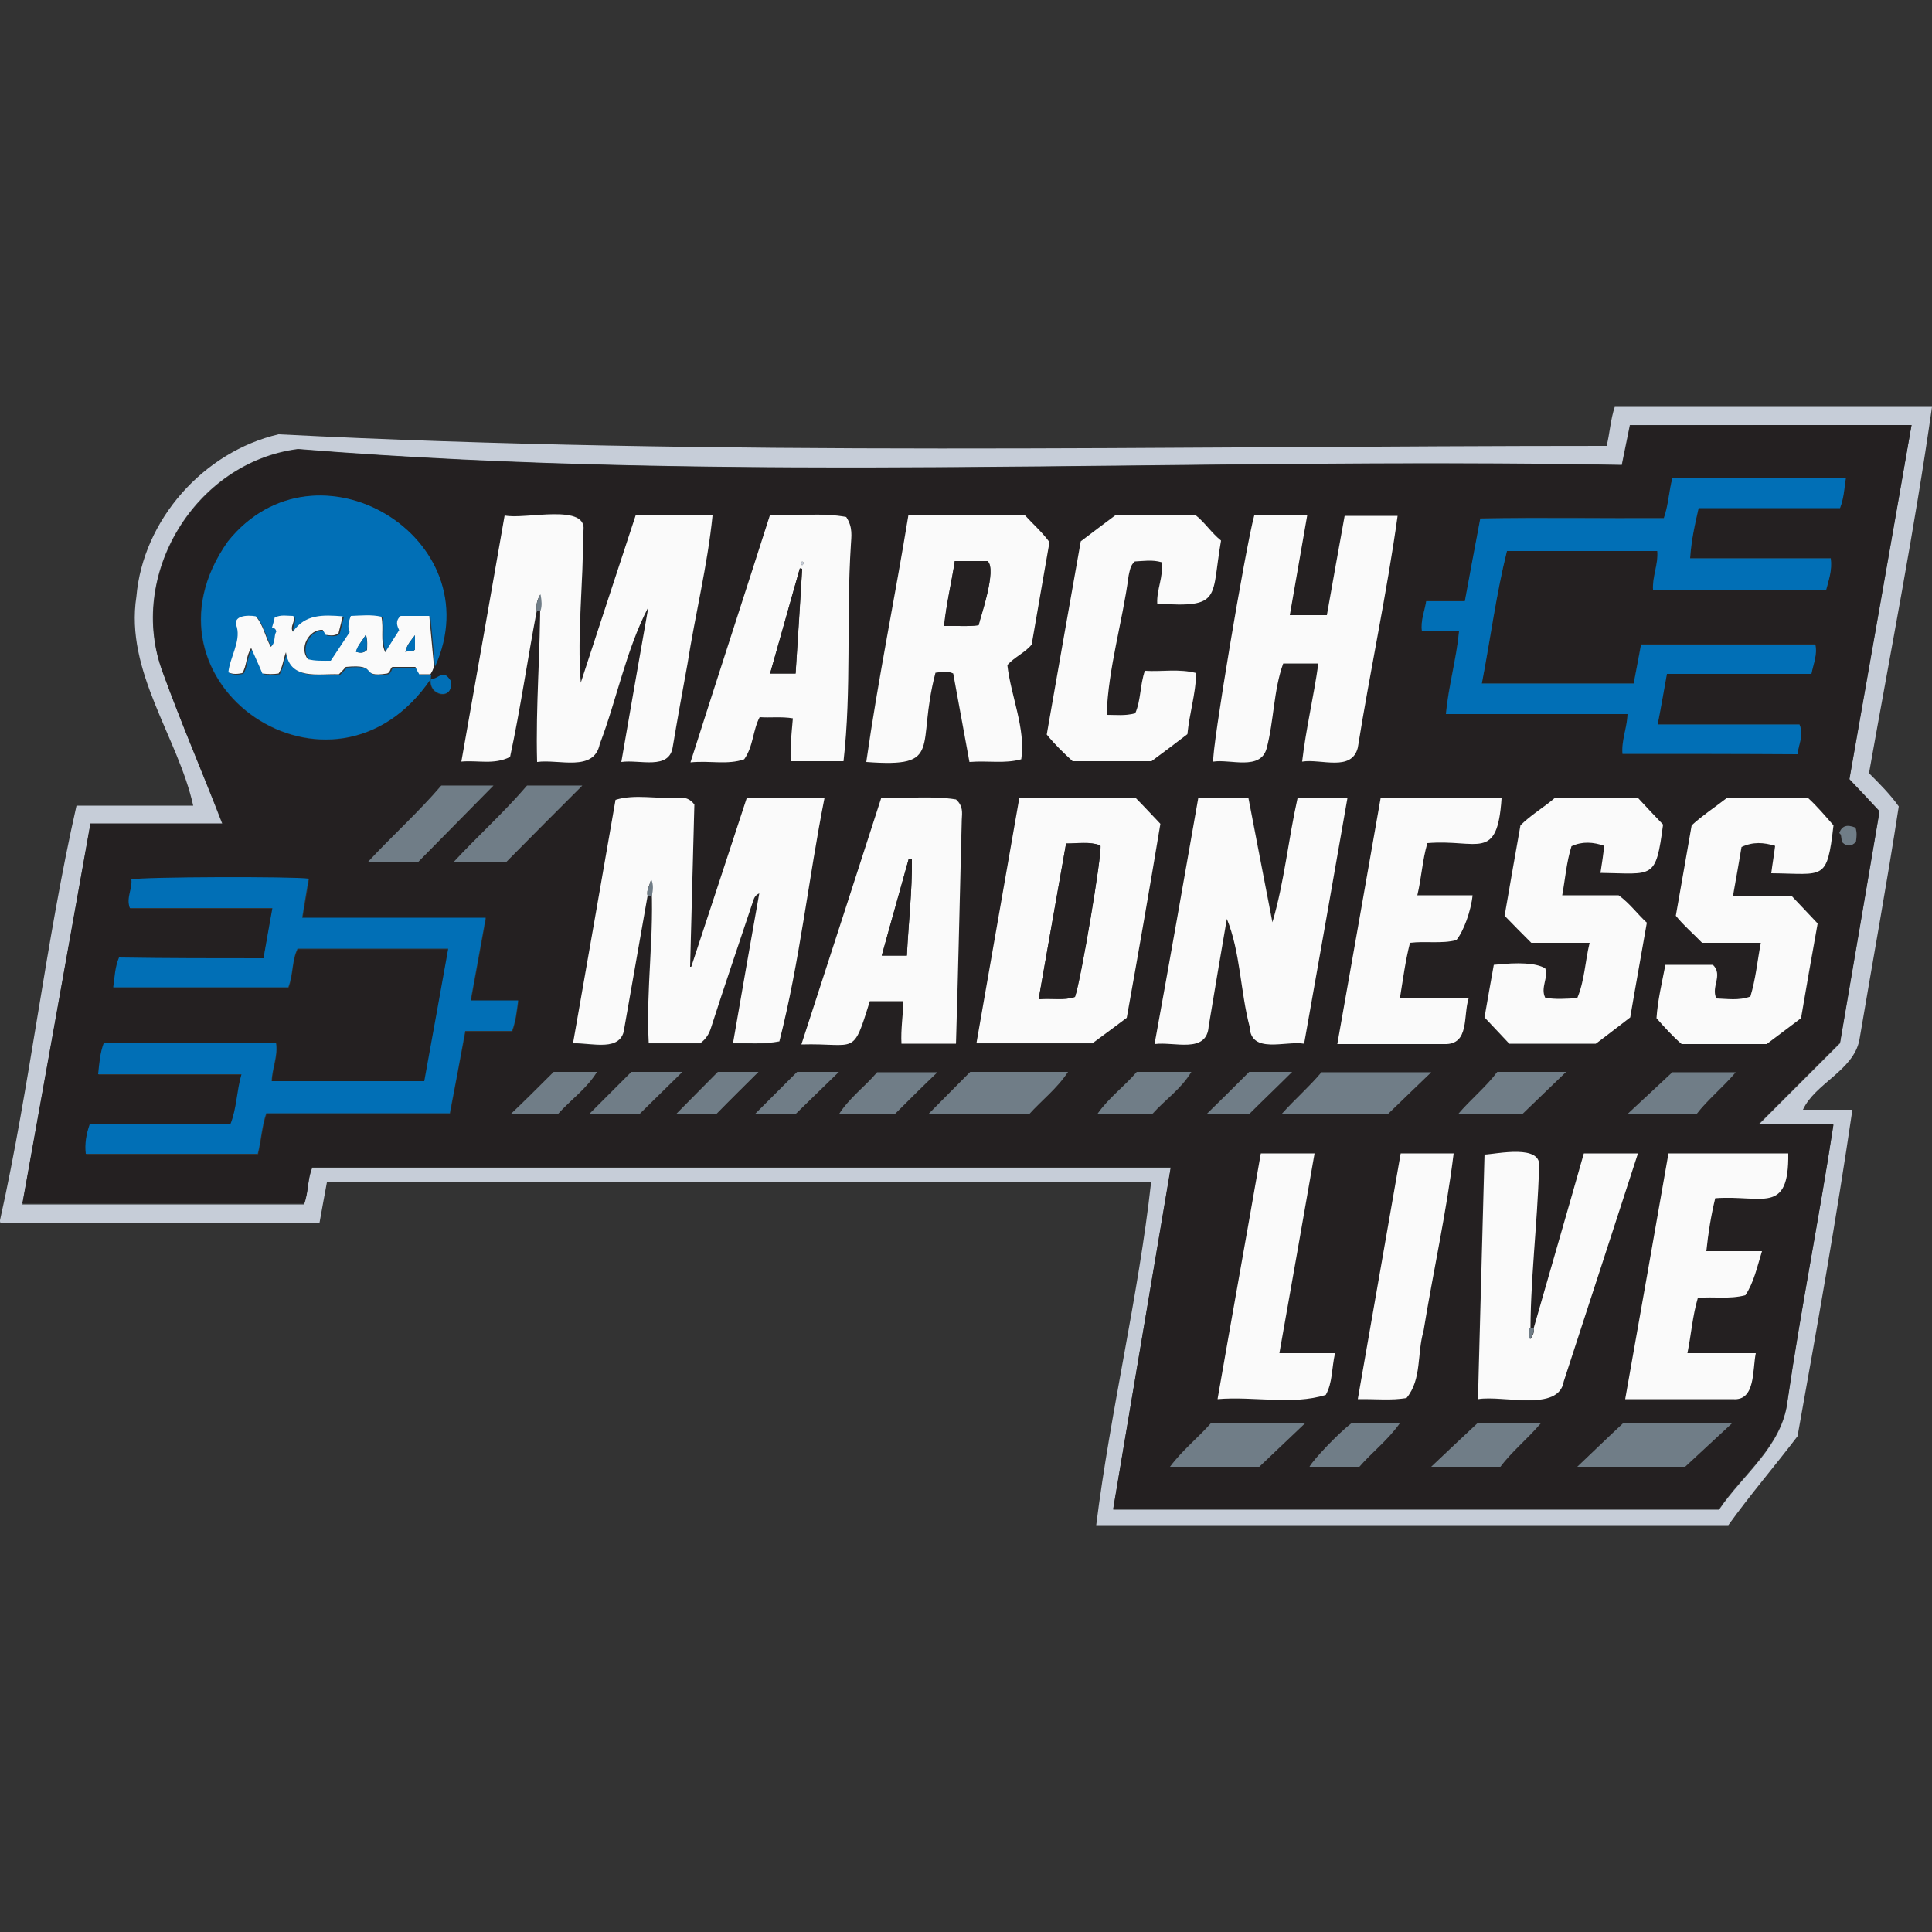 <?xml version="1.0" encoding="utf-8"?>
<!-- Generator: Adobe Illustrator 28.2.0, SVG Export Plug-In . SVG Version: 6.00 Build 0)  -->
<svg version="1.1" id="Layer_1" xmlns="http://www.w3.org/2000/svg" xmlns:xlink="http://www.w3.org/1999/xlink" x="0px" y="0px"
	 viewBox="0 0 500 500" style="enable-background:new 0 0 500 500;" xml:space="preserve">
<rect x="0" y="0" width="500" height="500" fill="#333333" stroke="none"/>
<style type="text/css">
	.st0{fill:#C6CDD8;}
	.st1{fill:#242021;}
	.st2{fill:#FAFAFA;}
	.st3{fill:#016FB6;}
	.st4{fill:#707D87;}
</style>
<g>
	<path class="st0" d="M0,315.8c7.8-35,11.8-72,19.8-107.3c10,0,19.9,0,30.2,0c-3.9-17.7-17.7-34.7-14.7-54.1
		c1.7-19.9,17.4-37.5,36.8-42c113.1,5.8,229.4,3,343.7,3c0.8-3.2,1-6.9,2.1-10.1c27.4,0,54.8,0,82.1,0
		c-4.5,31.7-10.7,63.2-16.3,94.8c2.8,2.8,5.5,5.5,7.7,8.6c-3.1,20.2-6.8,40.3-10.2,60.5c-1.6,7.9-11.5,11.2-14.6,18
		c4.1,0,8.2,0,12.8,0c-4.2,28.6-9.1,56-14.2,84.5c-5.7,7.5-12.3,15.2-17.9,23c-54.5,0-109.1,0-163.6,0c3.7-29.6,10.9-59,14.2-88.7
		c-71.2,0-142.1,0-213.3,0c-0.7,3.8-1.3,7-1.9,10.4c-27.7,0-55.1,0-82.6,0C0,316.3,0,316.1,0,315.8z M494.7,110
		c-24.3,0-48.6,0-72.9,0c-0.7,3.5-1.4,6.9-2.1,10.3c-114-2.1-229.8,5-342.6-4.1c-26.6,3.4-44.4,32.7-35,57.8
		c4.9,13.4,10.3,25.9,15.5,39.4c-11.6,0-22.9,0-34.2,0c-5.9,32.9-11.7,65.6-17.6,98.3c24.6,0,48.7,0,72.9,0c1.2-3.2,0.8-6.5,2.1-9.4
		c74.2,0,148.1,0,222.2,0c-5,29.5-10,58.9-14.9,88.4c52.5,0,104.6,0,156.8,0c6.2-9.2,16.3-16.3,17.7-28c3.5-24,8.2-47.5,11.9-71.6
		c-6.5,0-12.9,0-19.4,0c7.4-7.4,14.5-14.5,21.1-21.1c3.5-20.5,6.9-40.3,10.2-59.8c-2.7-2.9-5.2-5.6-7.8-8.3
		C484,171.1,489.4,140.7,494.7,110z"/>
	<path class="st1" d="M494.7,110c-5.4,30.6-10.7,61.1-16.1,91.6c2.6,2.7,5.1,5.4,7.8,8.3c-3.3,19.6-6.7,39.3-10.2,59.8
		c-6.7,6.7-13.8,13.8-21.1,21.1c6.5,0,12.9,0,19.4,0c-3.6,24-8.4,47.6-11.9,71.6c-1.4,11.7-11.5,18.8-17.7,28
		c-52.2,0-104.3,0-156.8,0c5-29.5,9.9-58.8,14.9-88.4c-74.1,0-148,0-222.2,0c-1.2,2.9-0.9,6.3-2.1,9.4c-24.2,0-48.4,0-72.9,0
		c5.9-32.7,11.7-65.3,17.6-98.3c11.3,0,22.6,0,34.2,0C52.5,200,47,187.5,42.2,174.1c-9.4-25.1,8.4-54.4,35-57.8
		c112.8,9.1,228.6,2,342.6,4.1c0.7-3.5,1.4-6.9,2.1-10.3C446.1,110,470.4,110,494.7,110z M396.9,343.8c-0.4,0-0.7,0-1.1,0
		c0.9-13.8,1.6-27.7,2.4-41.5c1-6.3-11.1-3.6-14.1-3.4c-0.6,21-1.1,42-1.7,63.3c6.5-1.1,20.9,3.4,22.2-4.6
		c6.4-19.7,12.8-39.3,19.2-59c-4.8,0-9.3,0-14,0C405.6,313.7,401.3,328.8,396.9,343.8z M111.4,174.5c18-33.5-28.6-63.7-52.5-34.3
		c-26,36.7,27.3,72.8,52.5,35.6c-0.7,4.5,6.2,5.8,5.1,0.4c-2.2-3.2-2.9-0.3-5.1-0.4C111.5,175.3,111.5,174.9,111.4,174.5z
		 M139.9,158c-0.4,13.1-1,25.9-0.8,39.1c5.6-0.8,14.6,2.7,16.2-4.6c4.5-11.7,6.8-24.4,12.6-35.5c-2.4,13.6-4.6,26.6-7,40.1
		c4.7-0.7,12.3,2.2,13.3-3.9c1.2-7.1,2.5-14.2,3.8-21.4c2-12.9,5.2-25.6,6.5-38.5c-6.8,0-13.4,0-19.9,0
		c-4.8,14.6-9.5,28.9-14.2,43.3c-1-12.8,0.6-25.9,0.6-38.9c1.8-7.8-15.3-3.2-20.3-4.4c-3.7,21.3-7.4,42.3-11.2,63.7
		c4.3-0.4,8.4,0.8,12.6-1.2c2.6-12.5,4.4-25.2,6.9-37.8C139.3,158.1,139.6,158.1,139.9,158z M168.7,231.8
		c-0.1,12.8-1.3,25.5-0.8,38.3c4.6,0,9,0,13.3,0c1.5-1.1,2.3-2.4,2.8-4c3.5-10.8,7.2-21.6,10.8-32.5c0.3-0.9,0.5-1.8,1.7-2.3
		c-2.2,12.8-4.5,25.7-6.8,38.8c4-0.1,7.8,0.4,12-0.5c5.3-20.8,7.5-42.1,11.7-63.1c-7,0-13.4,0-20.1,0c-4.8,14.6-9.6,29.2-14.4,43.8
		c-0.1,0-0.2,0-0.3,0c0.4-14.1,0.7-28.3,1.1-42c-1.2-1.6-2.5-1.9-4-1.8c-5.4,0.5-11.3-1-16.4,0.6c-3.6,20.8-7.3,41.8-11,63
		c4.8-0.1,12.7,2.5,13.3-4.1c2-11.4,4-22.8,6-34.1C168,231.8,168.3,231.8,168.7,231.8z M68.2,248c-12.5,0-24.9,0-37.3,0
		c-1.1,2.5-1.1,5.1-1.5,7.7c15.3,0,30.3,0,45.3,0c1.3-3.4,0.8-7,2.4-10c13.1,0,26,0,39,0c-2.1,11.5-4.1,22.8-6.2,34.3
		c-13.2,0-26.3,0-39.5,0c0.1-3.5,1.7-6.6,1.1-10c-14.9,0-29.6,0-44.5,0c-1,2.6-1.2,5.2-1.5,8.2c12.5,0,24.7,0,37.1,0
		c-1.3,4.5-1.2,8.8-2.9,13c-12.3,0-24.4,0-36.4,0c-0.9,2.6-1.4,5-1,7.6c15,0,29.8,0,44.5,0c0.9-3.5,1-6.9,2.2-10.5
		c15.8,0,31.5,0,47.5,0c1.3-7.2,2.6-14.1,4-21.3c4.2,0,8.2,0,12.1,0c1-2.7,1.2-5.1,1.6-7.9c-4.2,0-8,0-12.3,0
		c1.3-7.2,2.6-14.1,3.9-21.4c-15.9,0-31.6,0-47.5,0c0.6-3.6,1.2-6.8,1.7-10.1c-3.4-0.6-43.5-0.5-45.9,0.2c0.2,2.4-1.4,4.7-0.4,7.4
		c12.2,0,24.4,0,36.9,0C69.7,239.4,69,243.5,68.2,248z M419.9,195.1c15.3,0,30.2,0,45.3,0c0.3-2.8,1.7-4.9,0.5-7.7
		c-12.1,0-24.3,0-36.7,0c0.8-4.5,1.6-8.7,2.4-13.1c12.6,0,24.9,0,37.4,0c0.5-2.7,1.6-5.1,1-7.6c-15.2,0-30.1,0-45.1,0
		c-0.7,3.5-1.3,6.8-1.9,10.1c-13.2,0-26.2,0-39.3,0c2.3-11.5,3.7-23.1,6.5-34.3c13.2,0,26,0,38.9,0c0.3,3.5-1.4,6.6-1.1,10.1
		c14.9,0,29.8,0,44.8,0c0.7-2.6,1.6-5.1,1.2-8.2c-12.1,0-24.1,0-36.4,0c0.3-4.6,1.3-8.7,2.2-13c12.3,0,24.5,0,36.6,0
		c1-2.6,1.1-5.1,1.5-7.7c-15.1,0-29.9,0-44.9,0c-0.9,3.4-1,6.9-2.2,10.3c-15.8,0.1-31.6-0.2-47.5,0.1c-1.4,7.4-2.6,14.3-4,21.4
		c-3.4,0-6.7,0-10,0c-0.4,2.7-1.5,5-1.1,7.8c3.2,0,6.2,0,9.6,0c-0.7,7.2-2.8,14-3.4,21.4c15.8,0,31.3,0,47,0
		C421.1,188.4,419.6,191.6,419.9,195.1z M310.1,206.6c-3.7,21.2-7.4,42.2-11.2,63.5c5-0.7,13.5,2.6,14-4.6
		c1.5-9.2,3.1-18.4,4.7-27.8c3.6,8.5,3.5,18.8,5.9,27.9c0.3,7.2,9.2,3.7,14.1,4.4c3.7-21.2,7.4-42.3,11.2-63.5c-4.5,0-8.7,0-12.9,0
		c-2.4,10.7-3.3,21.6-6.5,32.1c-2.1-10.7-4.1-21.3-6.2-32.1C318.7,206.6,314.5,206.6,310.1,206.6z M235.1,133.3
		c-3.6,21.5-7.9,42.2-11,63.8c20.2,1.5,12.8-3.6,17.9-23.1c1.7-0.2,3.2-0.5,4.6,0.2c1.4,7.7,2.8,15.3,4.2,22.9
		c4.7-0.4,9.1,0.6,13.4-0.7c1.2-7.8-2.8-16.4-3.6-24.4c2-2.1,4.6-3.2,6.3-5.3c1.5-8.9,3.1-17.7,4.6-26.5c-1.9-2.6-4.3-4.7-6.4-7
		C255.3,133.3,245.4,133.3,235.1,133.3z M291.6,263.4c3-16.8,5.9-33.4,8.8-50.1c-2.3-2.4-4.5-4.7-6.4-6.7c-10.3,0-20.1,0-30.1,0
		c-3.7,21.2-7.4,42.2-11.1,63.5c10.2,0,20,0,30,0C285.6,267.9,288.6,265.7,291.6,263.4z M324.6,133.4c-2.3,8.5-11.1,61-10.7,63.8
		c4.4-0.7,12.2,2.4,13.8-3.4c1.9-7.1,1.8-15.2,4.3-22c3.1,0,6,0,9.1,0c-1.2,8.6-3.2,16.8-4.2,25.4c5-0.8,12.8,2.6,14.4-3.6
		c3.2-20,7.6-39.9,10.3-60c-4.7,0-9.2,0-13.7,0c-1.6,8.8-3.1,17.3-4.6,25.7c-3.5,0-6.5,0-9.6,0c1.5-8.6,3-17.1,4.5-25.8
		C333.7,133.4,329.2,133.4,324.6,133.4z M455.7,244c-0.9,4.7-1.4,9.3-2.6,13.9c-3,1-6,0.5-8.8,0.5c-1.5-3,1.8-6.1-0.9-8.7
		c-4,0-8.1,0-12.3,0c-0.9,4.7-2,9.2-2.3,13.8c2.1,2.4,4.2,4.7,6.5,6.7c7.4,0,14.7,0,22,0c3-2.2,6-4.5,8.9-6.7
		c1.5-8.2,2.9-16.3,4.3-24.5c-2.2-2.4-4.5-4.7-6.8-7.2c-4.9,0-9.8,0-15.1,0c0.8-4.4,1.5-8.5,2.2-12.6c3-1.3,5.8-1.1,8.7-0.3
		c-0.4,2.5-0.7,4.7-1,7.1c13.7,0.1,14.4,2.2,16.1-12.4c-2.2-2.5-4.2-4.9-6.5-7c-7.1,0-14.2,0-21.2,0c-3.1,2.4-6.3,4.5-9,7
		c-1.4,7.9-2.7,15.6-4.1,23.4c1.9,2.6,4.4,4.6,6.8,7C445.5,244,450.4,244,455.7,244z M414.2,225.9c13.7,0.2,14.3,1.8,16.1-12.5
		c-2.2-2.3-4.3-4.6-6.5-6.9c-7.2,0-14.4,0-21.5,0c-2.9,2.5-6.3,4.4-8.9,7.1c-1.4,7.9-2.8,15.8-4.1,23.4c2.4,2.4,4.5,4.6,6.9,7
		c4.8,0,9.9,0,15.1,0c-1.1,5-1.3,9.8-3.2,14.3c-3,0.1-5.7,0.4-8.3-0.1c-1.3-2.7,0.9-5.2,0-7.6c-2.4-1.3-6.8-1.6-13.3-0.9
		c-0.8,4.5-1.6,9-2.4,13.6c2.3,2.4,4.4,4.7,6.4,6.8c7.7,0,15,0,22.4,0c3-2.3,6-4.6,8.9-6.8c1.5-8.3,2.9-16.4,4.3-24.5
		c-2.5-2.3-4.4-5-7.3-7.1c-4.7,0-9.5,0-14.6,0c0.7-4.4,1.1-8.6,2.4-12.7c2.8-1.3,5.6-1.1,8.5-0.1
		C414.9,221.3,414.6,223.4,414.2,225.9z M228.1,206.4c-6.9,21.4-13.7,42.4-20.6,63.8c14.4-0.4,13.3,3.2,17.7-11.2c2.9,0,5.7,0,8.7,0
		c-0.1,3.8-0.8,7.4-0.5,11c4.8,0,9.4,0,14.1,0c0.6-19.5,0.9-38.6,1.5-58c0-1.7,0.4-3.5-1.5-5.2C241.4,205.9,234.9,206.7,228.1,206.4
		z M199.3,133.2c-6.9,21.3-13.7,42.4-20.7,64.1c5.1-0.5,9.6,0.7,13.9-0.8c2.4-3.4,2.2-7.4,4-10.9c2.9,0.1,5.7-0.2,8.6,0.3
		c-0.2,3.7-0.7,7.4-0.5,11.1c4.7,0,9.2,0,13.6,0c2.1-18.4,0.7-37.3,1.9-55.9c0.1-2.2,0.6-4.6-1.2-7.3
		C212.9,132.5,206.2,133.5,199.3,133.2z M286.4,185c0.4-12.1,4.1-24.1,5.7-36.2c0.2-1.3,0.4-2.6,1.6-3.6c2.2-0.1,4.5-0.5,6.9,0.2
		c0.6,3.7-1.3,7-1.1,10.7c17,1.2,13.9-1.6,16.5-16.3c-2.4-2-4.2-4.7-6.5-6.5c-7.2,0-14.1,0-20.9,0c-3.1,2.3-6,4.5-8.9,6.7
		c-3,16.8-5.9,33.5-8.8,50c2.2,2.7,4.5,4.9,6.7,6.9c6.9,0,13.6,0,20.4,0c3-2.3,6.1-4.6,9.3-7c0.5-5.2,2.1-10.2,2.3-15.8
		c-4.5-1.2-8.9-0.4-13.3-0.6c-1.3,3.7-1,7.7-2.5,11C291.2,185.4,288.9,185,286.4,185z M431.8,298.5c-3.7,21.2-7.4,42.3-11.2,63.6
		c9.5,0,18.5,0,27.9,0c5.9,0.5,5-7.7,5.9-11.9c-6.1,0-11.8,0-17.7,0c1-4.9,1.4-9.7,2.7-14.3c4.1-0.4,8.1,0.4,12.3-0.7
		c2.2-3.3,3-7.2,4.3-11.4c-5,0-9.6,0-14.4,0c0.5-4.8,1.3-9.3,2.3-13.7c12.2-0.8,19.1,4.5,18.9-11.6
		C452.5,298.5,442.4,298.5,431.8,298.5z M362.3,258.3c0.8-4.9,1.3-9.6,2.6-14.3c4.1-0.5,8.2,0.3,12-0.7c1.9-2.4,3.8-7.6,4.2-11.6
		c-4.7,0-9.4,0-14.3,0c1.1-4.7,1.3-9.1,2.6-13.5c13-1.1,18.1,5,19.2-11.6c-10.5,0-20.8,0-31.3,0c-3.7,21.1-7.4,42.2-11.2,63.6
		c9.4,0,18.3,0,27.7,0c6.6,0.2,4.8-7.4,6.3-11.9C374,258.3,368.3,258.3,362.3,258.3z M345.5,350.2c-5,0-9.6,0-14.3,0
		c3-17.4,6-34.5,9.1-51.7c-4.8,0-9.3,0-13.9,0c-3.7,21.2-7.5,42.3-11.2,63.6c9.4-0.8,19.4,1.7,28-1.1
		C344.9,357.8,344.5,354.3,345.5,350.2z M364,361.8c4-4.8,2.7-11.6,4.4-17.3c2.5-15.4,5.9-30.5,7.8-46c-4.6,0-9.1,0-13.7,0
		c-3.7,21.2-7.4,42.3-11.1,63.6C355.9,362,360.1,362.5,364,361.8z M420.2,368.2c-4.2,4-8,7.6-12,11.4c9.8,0,19.4,0,27.9,0
		c4.5-4.1,8.3-7.7,12.3-11.4C438.6,368.2,429.1,368.2,420.2,368.2z M331.7,288.3c9.9,0,19.3,0,27.5,0c4.2-4.1,7.8-7.6,11.2-10.8
		c-9.3,0-19,0-28.4,0C338.8,281.4,335.1,284.4,331.7,288.3z M251.1,277.4c-4.1,4.1-7.6,7.7-10.9,11c8.3,0,17.2,0,26.1,0
		c3.3-3.6,7.2-6.6,10.1-11C267.5,277.4,258.9,277.4,251.1,277.4z M337.9,368.2c-8,0-16.1,0-24.4,0c-3.5,3.9-7.6,7.1-10.7,11.4
		c8.3,0,16.3,0,23.1,0C330.3,375.4,334.1,371.8,337.9,368.2z M130.9,223.2c6.5-6.5,13-13.1,19.8-19.9c-5.1,0-9.7,0-14.3,0
		c-5.9,6.9-12.7,13-19.1,19.9C122,223.2,126.3,223.2,130.9,223.2z M108.1,223.2c6.5-6.5,12.9-13.1,19.7-19.9c-4.8,0-9.2,0-13.5,0
		c-5.9,6.9-12.7,13-19.1,19.9C99.6,223.2,103.7,223.2,108.1,223.2z M388.3,379.6c2.9-3.9,6.9-7,10.5-11.3c-6.1,0-11.6,0-16.4,0
		c-4.1,3.9-8,7.5-12,11.3C376.4,379.6,382.2,379.6,388.3,379.6z M405.3,277.4c-6.1,0-11.9,0-17.8,0c-2.9,3.9-6.8,7-10.2,11
		c6.1,0,11.8,0,16.6,0C397.9,284.5,401.5,281.1,405.3,277.4z M421.1,288.4c6.2,0,12,0,17.9,0c3-3.9,6.8-6.9,10.2-10.9
		c-6.1,0-11.8,0-16.4,0C428.6,281.4,425,284.8,421.1,288.4z M231.5,288.4c4.1-4.1,7.7-7.6,11.1-10.9c-4.9,0-10,0-15.6,0
		c-3.1,3.7-7.2,6.6-9.9,10.9C222.3,288.4,227.3,288.4,231.5,288.4z M176.6,277.4c-4.5,0-9.3,0-13.1,0c-4.1,4.1-7.6,7.6-10.9,10.9
		c4.4,0,9.3,0,13,0C169.7,284.2,173.3,280.8,176.6,277.4z M294.2,277.4c-3.3,3.7-7.2,6.6-10.1,10.9c4.9,0,9.5,0,14.2,0
		c3.4-3.8,7.4-6.4,10.1-10.9C303.6,277.4,299.2,277.4,294.2,277.4z M351.8,379.6c3.3-3.8,7.3-6.8,10.5-11.3c-4.5,0-8.5,0-12.5,0
		c-3.1,2.5-9.8,9.4-10.9,11.3C343.1,379.6,347.3,379.6,351.8,379.6z M143.3,277.4c-4.1,4-7.6,7.5-11.1,10.9c3.9,0,8,0,12.2,0
		c3.3-3.8,7.4-6.5,10.1-10.9C150.4,277.4,146.5,277.4,143.3,277.4z M174.9,288.4c3.5,0,7.4,0,10.3,0c4.1-4,7.6-7.6,11-11
		c-3.5,0-7.3,0-10.5,0C181.8,281.4,178.2,285,174.9,288.4z M217.1,277.4c-4.2,0-8.1,0-10.8,0c-4.2,4.2-7.7,7.7-11,11
		c3.3,0,7.2,0,10.5,0C209.6,284.6,213.2,281.2,217.1,277.4z M334.4,277.4c-4.2,0-8.1,0-11.1,0c-4,4-7.5,7.5-11,10.9
		c3.7,0,7.5,0,11,0C327,284.7,330.5,281.2,334.4,277.4z M476.9,218.1c1.2,1,2.3,0.9,3.4-0.2c0.2-1.2,0.4-2.5-0.1-3.7
		c-2.2-0.9-3.6-0.5-4.2,1.4C476.7,216.1,476.2,217.1,476.9,218.1z"/>
	<path class="st2" d="M167.6,231.8c-2,11.4-4,22.8-6,34.1c-0.6,6.6-8.5,3.9-13.3,4.1c3.7-21.1,7.4-42.2,11-63
		c5.1-1.6,11-0.1,16.4-0.6c1.5,0,2.8,0.2,4,1.8c-0.4,13.8-0.7,27.9-1.1,42c0.1,0,0.2,0,0.3,0c4.8-14.6,9.6-29.1,14.4-43.8
		c6.7,0,13.1,0,20.1,0c-4.2,21.1-6.4,42.4-11.7,63.1c-4.2,0.8-8.1,0.4-12,0.5c2.3-13.2,4.5-26,6.8-38.8c-1.2,0.5-1.4,1.4-1.7,2.3
		c-3.6,10.8-7.3,21.6-10.8,32.5c-0.5,1.6-1.3,2.9-2.8,4c-4.3,0-8.7,0-13.3,0c-0.8-14.1,1.6-28.6,0.6-42.6
		C168.3,229,167.2,230.2,167.6,231.8z"/>
	<path class="st2" d="M138.9,158.1c-2.4,12.6-4.2,25.3-6.9,37.8c-4.2,2.1-8.3,0.8-12.6,1.2c3.8-21.4,7.5-42.5,11.2-63.7
		c5,1.2,22.1-3.5,20.3,4.4c0.1,12.9-1.6,26-0.6,38.9c4.7-14.4,9.4-28.7,14.2-43.3c6.5,0,13.1,0,19.9,0c-1.3,12.9-4.5,25.7-6.5,38.5
		c-1.3,7.1-2.6,14.2-3.8,21.4c-0.9,6.1-8.6,3.2-13.3,3.9c2.3-13.4,4.6-26.4,7-40.1c-5.8,11.1-8.1,23.7-12.6,35.5
		c-1.5,7.3-10.6,3.8-16.2,4.6c-0.4-14.7,0.9-28.7,0.8-43.3C138.9,155.4,138.7,156.7,138.9,158.1z"/>
	<path class="st3" d="M68.2,248c0.8-4.5,1.5-8.6,2.3-13c-12.5,0-24.7,0-36.9,0c-1-2.7,0.7-5,0.4-7.4c2.4-0.7,42.4-0.8,45.9-0.2
		c-0.6,3.2-1.1,6.5-1.7,10.1c15.9,0,31.6,0,47.5,0c-1.3,7.3-2.6,14.2-3.9,21.4c4.2,0,8.1,0,12.3,0c-0.4,2.8-0.6,5.3-1.6,7.9
		c-3.9,0-7.9,0-12.1,0c-1.3,7.2-2.6,14.1-4,21.3c-16,0-31.7,0-47.5,0c-1.2,3.5-1.3,7-2.2,10.5c-14.8,0-29.6,0-44.5,0
		c-0.3-2.6,0.1-5,1-7.6c12.1,0,24.2,0,36.4,0c1.7-4.2,1.6-8.6,2.9-13c-12.4,0-24.6,0-37.1,0c0.3-3,0.5-5.6,1.5-8.2
		c14.9,0,29.6,0,44.5,0c0.6,3.4-1,6.6-1.1,10c13.2,0,26.3,0,39.5,0c2.1-11.4,4.1-22.7,6.2-34.3c-13.1,0-25.9,0-39,0
		c-1.5,3-1.1,6.7-2.4,10c-15,0-30,0-45.3,0c0.4-2.6,0.4-5.1,1.5-7.7C43.4,248,55.7,248,68.2,248z"/>
	<path class="st3" d="M419.9,195.1c-0.3-3.6,1.2-6.7,1.3-10.3c-15.7,0-31.2,0-47,0c0.7-7.3,2.7-14.1,3.4-21.4c-3.4,0-6.4,0-9.6,0
		c-0.4-2.8,0.7-5.2,1.1-7.8c3.3,0,6.5,0,10,0c1.3-7.1,2.6-14.1,4-21.4c15.8-0.3,31.6,0,47.5-0.1c1.2-3.4,1.3-6.9,2.2-10.3
		c15,0,29.8,0,44.9,0c-0.4,2.6-0.5,5.1-1.5,7.7c-12.1,0-24.3,0-36.6,0c-1,4.3-1.9,8.4-2.2,13c12.3,0,24.3,0,36.4,0
		c0.4,3.1-0.5,5.5-1.2,8.2c-15,0-29.8,0-44.8,0c-0.2-3.5,1.4-6.6,1.1-10.1c-13,0-25.8,0-38.9,0c-2.8,11.2-4.3,22.8-6.5,34.3
		c13.1,0,26.1,0,39.3,0c0.6-3.3,1.3-6.6,1.9-10.1c15,0,30,0,45.1,0c0.6,2.6-0.5,5-1,7.6c-12.5,0-24.8,0-37.4,0
		c-0.8,4.4-1.5,8.6-2.4,13.1c12.4,0,24.7,0,36.7,0c1.2,2.8-0.2,4.9-0.5,7.7C450.1,195.1,435.1,195.1,419.9,195.1z"/>
	<path class="st3" d="M111.5,175.7C86.2,212.9,33,176.9,59,140.1c22.8-28.5,68.6-0.9,53.6,32.4c-0.4-4.3-0.8-8.5-1.2-12.9
		c-2.6,0-5.1,0-7.4,0c-1.5,1.3-0.9,2.6-0.4,3.7c-1.3,2-2.4,3.8-3.6,5.7c-1.4-3-0.3-6.1-1-9.2c-2.7-0.5-5.3-0.3-7.9-0.2
		c-0.6,1.5-0.9,2.9-0.3,4.2c-1.7,2.6-3.3,5-4.9,7.4c-2.1,0-4,0.2-5.9-0.4c-2.4-2.8,0.2-7.9,3.8-7.6c0.2,0.4,0.5,0.8,0.8,1.3
		c1.1,0.1,2.2,0.4,3.3-0.4c0.3-1.3,0.7-2.7,1.1-4.4c-5-0.4-9.7-0.6-12.9,4c-0.8-1.4,0.8-2.6,0.1-4.1c-1.5,0-3.1-0.4-4.8,0.4
		c-0.2,0.8-0.5,1.7-0.7,2.6c0.6,0.1,1,0.3,1.1,1.1c-0.8,1-0.2,2.8-1.4,3.9c-1.6-2.6-2-5.6-3.9-7.9c-2.1-0.4-6.2-0.3-4.9,2.8
		c1,3.8-1.8,7.8-2.2,11.7c1.3,0.6,2.4,0.4,3.6,0.2c1.2-2,0.9-4.4,2.3-6.5c1,2.3,1.9,4.5,2.9,6.6c1.5,0.2,2.9,0.2,4.2,0
		c1-1.8,1.2-3.7,1.9-5.5c1.1,7.2,8.2,5.5,13.7,5.7c0.7-0.7,1.2-1.3,1.8-1.9c9-0.9,3,2.9,10.7,1.7c0.9-0.3,0.8-1.6,1.4-1.7
		c2.3,0,4.1,0,5.9,0c0.3,0.6,0.6,1.2,1,1.9c0.9,0,1.9,0,2.9,0C111.5,174.9,111.5,175.3,111.5,175.7
		C111.5,175.7,111.5,175.7,111.5,175.7z"/>
	<path class="st2" d="M310.1,206.6c4.4,0,8.6,0,13,0c2.1,10.8,4.1,21.4,6.2,32.1c3.1-10.5,4.1-21.4,6.5-32.1c4.3,0,8.5,0,12.9,0
		c-3.7,21.2-7.4,42.3-11.2,63.5c-4.9-0.8-13.8,2.8-14.1-4.4c-2.4-9.1-2.4-19.4-5.9-27.9c-1.6,9.4-3.2,18.6-4.7,27.8
		c-0.5,7.2-8.9,3.9-14,4.6C302.7,248.8,306.4,227.7,310.1,206.6z"/>
	<path class="st2" d="M235.1,133.3c10.3,0,20.1,0,30.1,0c2.1,2.3,4.5,4.4,6.4,7c-1.5,8.8-3.1,17.6-4.6,26.5
		c-1.7,2.1-4.4,3.2-6.3,5.3c0.9,8,4.8,16.5,3.6,24.4c-4.3,1.2-8.6,0.3-13.4,0.7c-1.4-7.7-2.8-15.3-4.2-22.9
		c-1.4-0.7-2.9-0.4-4.6-0.2c-5.1,19.4,2.3,24.6-17.9,23.1C227.3,175.5,231.6,154.8,235.1,133.3z M247.1,145.2
		c-0.8,5.7-2.2,11.1-2.7,16.8c3.2-0.1,6.1,0.2,8.9-0.2c0.4-2,4.8-14.5,2.3-16.6C252.9,145.2,250.1,145.2,247.1,145.2z"/>
	<path class="st2" d="M291.6,263.4c-3.1,2.3-6,4.5-8.9,6.6c-10,0-19.8,0-30,0c3.7-21.2,7.4-42.3,11.1-63.5c10,0,19.8,0,30.1,0
		c2,2,4.2,4.4,6.4,6.7C297.5,230.1,294.6,246.7,291.6,263.4z M278.2,258c1.5-4.4,7-36.8,6.6-39.2c-2.9-1-5.8-0.4-8.9-0.5
		c-2.4,13.5-4.7,26.7-7.1,40.3C272.2,258.2,275.3,259,278.2,258z"/>
	<path class="st2" d="M324.6,133.4c4.6,0,9,0,13.7,0c-1.5,8.7-3,17.1-4.5,25.8c3.1,0,6.1,0,9.6,0c1.5-8.4,3-17,4.6-25.7
		c4.5,0,9,0,13.7,0c-2.8,20.1-7.1,40-10.3,60c-1.6,6.3-9.5,2.8-14.4,3.6c1-8.6,3-16.8,4.2-25.4c-3.1,0-6,0-9.1,0
		c-2.5,6.8-2.4,14.9-4.3,22c-1.6,5.8-9.4,2.7-13.8,3.4C313.5,194.4,322.3,141.8,324.6,133.4z"/>
	<path class="st2" d="M455.7,244c-5.3,0-10.2,0-15.2,0c-2.3-2.4-4.8-4.5-6.8-7c1.4-7.8,2.7-15.5,4.1-23.4c2.7-2.5,5.9-4.6,9-7
		c7.1,0,14.1,0,21.2,0c2.3,2.1,4.3,4.5,6.5,7c-1.7,14.6-2.4,12.5-16.1,12.4c0.3-2.4,0.7-4.6,1-7.1c-3-0.9-5.7-1.1-8.7,0.3
		c-0.7,4.1-1.4,8.2-2.2,12.6c5.2,0,10.2,0,15.1,0c2.4,2.5,4.6,4.9,6.8,7.2c-1.5,8.2-2.9,16.3-4.3,24.5c-2.9,2.2-6,4.5-8.9,6.7
		c-7.4,0-14.6,0-22,0c-2.3-2-4.4-4.3-6.5-6.7c0.3-4.6,1.4-9.1,2.3-13.8c4.2,0,8.3,0,12.3,0c2.7,2.7-0.6,5.7,0.9,8.7
		c2.8,0.1,5.8,0.6,8.8-0.5C454.4,253.3,454.8,248.7,455.7,244z"/>
	<path class="st2" d="M414.2,225.9c0.4-2.5,0.7-4.6,1-7c-2.9-1-5.7-1.2-8.5,0.1c-1.3,4.1-1.6,8.3-2.4,12.7c5.1,0,10,0,14.6,0
		c2.9,2.1,4.8,4.8,7.3,7.1c-1.4,8.1-2.9,16.2-4.3,24.5c-2.9,2.2-5.8,4.5-8.9,6.8c-7.4,0-14.8,0-22.4,0c-2-2.1-4.1-4.4-6.4-6.8
		c0.8-4.6,1.6-9.2,2.4-13.6c6.5-0.7,10.9-0.5,13.3,0.9c0.9,2.4-1.3,5,0,7.6c2.7,0.5,5.3,0.3,8.3,0.1c1.9-4.5,2-9.4,3.2-14.3
		c-5.3,0-10.3,0-15.1,0c-2.4-2.4-4.5-4.5-6.9-7c1.3-7.6,2.7-15.5,4.1-23.4c2.7-2.7,6-4.6,8.9-7.1c7.1,0,14.3,0,21.5,0
		c2.1,2.3,4.3,4.6,6.5,6.9C428.5,227.8,427.9,226.1,414.2,225.9z"/>
	<path class="st2" d="M228.1,206.4c6.8,0.3,13.3-0.5,19.3,0.5c1.9,1.7,1.6,3.5,1.5,5.2c-0.5,19.4-0.9,38.5-1.5,58
		c-4.7,0-9.3,0-14.1,0c-0.2-3.7,0.4-7.3,0.5-11c-3,0-5.8,0-8.7,0c-4.5,14.5-3.4,10.8-17.7,11.2C214.4,248.8,221.2,227.8,228.1,206.4
		z M236,222.2c-0.3,0-0.5,0-0.8,0c-2.3,8.3-4.7,16.6-7,25.1c2.4,0,4.3,0,6.5,0C235.1,238.9,236.1,230.6,236,222.2z"/>
	<path class="st2" d="M199.3,133.2c6.9,0.4,13.5-0.6,19.7,0.6c1.8,2.7,1.3,5.1,1.2,7.3c-1.2,18.6,0.2,37.6-1.9,55.9
		c-4.4,0-8.9,0-13.6,0c-0.3-3.8,0.2-7.4,0.5-11.1c-3-0.5-5.8-0.1-8.6-0.3c-1.8,3.4-1.6,7.5-4,10.9c-4.3,1.5-8.8,0.3-13.9,0.8
		C185.6,175.6,192.5,154.5,199.3,133.2z M207.6,147.2c-0.2,0-0.4-0.1-0.6-0.1c-2.5,9-5.1,18-7.7,27.2c2.3,0,4.3,0,6.6,0
		C206.5,165.2,207.1,156.2,207.6,147.2z M207.6,146.3c0.4-0.4,0.6-0.7,0-1C207.1,145.7,207.3,146,207.6,146.3z"/>
	<path class="st2" d="M396.9,343.8c4.3-15.1,8.7-30.1,13-45.3c4.6,0,9.1,0,14,0c-6.4,19.8-12.8,39.3-19.2,59
		c-1.3,8-15.7,3.5-22.2,4.6c0.6-21.3,1.1-42.3,1.7-63.3c3-0.1,15.1-2.9,14.1,3.4c-0.4,14.8-2.4,29.8-2.2,44.4
		C396.6,345.6,397.2,344.9,396.9,343.8z"/>
	<path class="st2" d="M286.4,185c2.4,0,4.8,0.3,7.4-0.4c1.5-3.4,1.2-7.3,2.5-11c4.4,0.3,8.8-0.6,13.3,0.6
		c-0.2,5.6-1.8,10.5-2.3,15.8c-3.1,2.4-6.2,4.7-9.3,7c-6.9,0-13.6,0-20.4,0c-2.3-2.1-4.5-4.2-6.7-6.9c2.9-16.5,5.8-33.2,8.8-50
		c2.9-2.2,5.8-4.4,8.9-6.7c6.8,0,13.8,0,20.9,0c2.3,1.8,4,4.5,6.5,6.5c-2.6,14.8,0.4,17.5-16.5,16.3c-0.2-3.7,1.7-7,1.1-10.7
		c-2.4-0.7-4.7-0.3-6.9-0.2c-1.2,1-1.3,2.4-1.6,3.6C290.5,161,286.8,172.9,286.4,185z"/>
	<path class="st2" d="M431.8,298.5c10.5,0,20.7,0,31,0c0.2,16-6.7,10.7-18.9,11.6c-1.1,4.5-1.8,8.9-2.3,13.7c4.8,0,9.4,0,14.4,0
		c-1.3,4.2-2.1,8.1-4.3,11.4c-4.2,1.1-8.2,0.3-12.3,0.7c-1.4,4.7-1.7,9.4-2.7,14.3c5.9,0,11.6,0,17.7,0c-0.9,4.2,0,12.4-5.9,11.9
		c-9.4,0-18.4,0-27.9,0C424.4,340.7,428.1,319.7,431.8,298.5z"/>
	<path class="st2" d="M362.3,258.3c6,0,11.7,0,17.8,0c-1.5,4.5,0.3,12.1-6.3,11.9c-9.4,0-18.3,0-27.7,0c3.8-21.4,7.5-42.5,11.2-63.6
		c10.5,0,20.8,0,31.3,0c-1.1,16.6-6.2,10.5-19.2,11.6c-1.3,4.4-1.5,8.9-2.6,13.5c4.8,0,9.5,0,14.3,0c-0.4,4-2.3,9.3-4.2,11.6
		c-3.8,1-7.9,0.2-12,0.7C363.7,248.7,363.1,253.4,362.3,258.3z"/>
	<path class="st2" d="M345.5,350.2c-0.9,4-0.6,7.6-2.4,10.8c-8.6,2.7-18.6,0.3-28,1.1c3.7-21.3,7.5-42.3,11.2-63.6
		c4.7,0,9.1,0,13.9,0c-3,17.2-6,34.3-9.1,51.7C335.9,350.2,340.5,350.2,345.5,350.2z"/>
	<path class="st2" d="M364,361.8c-3.9,0.7-8.1,0.2-12.6,0.3c3.7-21.3,7.4-42.4,11.1-63.6c4.6,0,9.1,0,13.7,0
		c-1.9,15.5-5.3,30.6-7.8,46C366.7,350.2,368,357,364,361.8z"/>
	<path class="st2" d="M111.4,174.5c-1,0-1.9,0-2.9,0c-0.4-0.7-0.7-1.2-1-1.9c-1.8,0-3.7,0-5.9,0c-0.6,0.1-0.5,1.4-1.4,1.7
		c-7.6,1.2-1.7-2.6-10.7-1.7c-0.5,0.6-1.1,1.2-1.8,1.9c-5.5-0.2-12.6,1.6-13.7-5.7c-0.7,1.8-0.8,3.8-1.9,5.5c-1.3,0.2-2.7,0.2-4.2,0
		c-0.9-2.2-1.9-4.3-2.9-6.6c-1.4,2.2-1.1,4.6-2.3,6.5c-1.1,0.2-2.3,0.4-3.6-0.2c0.4-3.9,3.2-7.9,2.2-11.7c-1.3-3,2.7-3.2,4.9-2.8
		c2,2.3,2.4,5.3,3.9,7.9c1.3-1.1,0.7-2.9,1.4-3.9c-0.1-0.8-0.5-0.9-1.1-1.1c0.3-0.9,0.5-1.8,0.7-2.6c1.7-0.8,3.2-0.4,4.8-0.4
		c0.7,1.5-1,2.6-0.1,4.1c3.2-4.6,7.8-4.4,12.9-4c-0.4,1.7-0.8,3.1-1.1,4.4c-1.2,0.8-2.2,0.5-3.3,0.4c-0.3-0.4-0.5-0.9-0.8-1.3
		c-3.6-0.2-6.2,4.8-3.8,7.6c1.9,0.5,3.8,0.4,5.9,0.4c1.6-2.4,3.2-4.8,4.9-7.4c-0.6-1.3-0.3-2.7,0.3-4.2c2.6-0.1,5.3-0.4,7.9,0.2
		c0.7,3.1-0.4,6.2,1,9.2c1.2-2,2.4-3.8,3.6-5.7c-0.5-1.1-1.1-2.4,0.4-3.7c2.3,0,4.8,0,7.4,0c0.4,4.4,0.8,8.6,1.2,12.9
		C112.2,173.2,111.8,173.8,111.4,174.5z M94.7,164.2c-1,1.8-2.2,2.8-2.5,4.5c1,0.3,1.9,0.4,2.8-0.5C95,167.1,95.2,166,94.7,164.2z
		 M107.4,164.4c-1,1.3-2.1,2.4-2.5,4.3c1-0.3,1.8,0.2,2.5-0.6C107.4,167,107.4,165.8,107.4,164.4z"/>
	<path class="st4" d="M420.2,368.2c8.8,0,18.3,0,28.2,0c-4,3.7-7.9,7.3-12.3,11.4c-8.4,0-18.1,0-27.9,0
		C412.2,375.8,416,372.1,420.2,368.2z"/>
	<path class="st4" d="M331.7,288.3c3.5-3.9,7.1-7,10.3-10.8c9.5,0,19.1,0,28.4,0c-3.4,3.3-7,6.7-11.2,10.8
		C351,288.3,341.6,288.3,331.7,288.3z"/>
	<path class="st4" d="M251.1,277.4c7.8,0,16.4,0,25.3,0c-2.9,4.4-6.9,7.4-10.1,11c-9,0-17.8,0-26.1,0
		C243.5,285.1,247,281.5,251.1,277.4z"/>
	<path class="st4" d="M337.9,368.2c-3.8,3.6-7.6,7.2-12,11.4c-6.9,0-14.9,0-23.1,0c3.2-4.3,7.3-7.5,10.7-11.4
		C321.7,368.2,329.8,368.2,337.9,368.2z"/>
	<path class="st4" d="M130.9,223.2c-4.7,0-9,0-13.6,0c6.4-6.9,13.2-13,19.1-19.9c4.6,0,9.1,0,14.3,0
		C143.9,210.1,137.4,216.6,130.9,223.2z"/>
	<path class="st4" d="M108.1,223.2c-4.5,0-8.5,0-13,0c6.4-6.9,13.2-13,19.1-19.9c4.4,0,8.7,0,13.5,0
		C121.1,210,114.6,216.6,108.1,223.2z"/>
	<path class="st4" d="M388.3,379.6c-6,0-11.8,0-17.9,0c4-3.8,7.8-7.4,12-11.3c4.8,0,10.3,0,16.4,0
		C395.2,372.5,391.2,375.7,388.3,379.6z"/>
	<path class="st4" d="M405.3,277.4c-3.8,3.7-7.4,7.1-11.4,11c-4.8,0-10.4,0-16.6,0c3.4-4,7.3-7.1,10.2-11
		C393.5,277.4,399.2,277.4,405.3,277.4z"/>
	<path class="st4" d="M421.1,288.4c3.9-3.6,7.5-7,11.7-10.9c4.6,0,10.3,0,16.4,0c-3.4,4-7.2,7-10.2,10.9
		C433.1,288.4,427.3,288.4,421.1,288.4z"/>
	<path class="st4" d="M231.5,288.4c-4.2,0-9.1,0-14.4,0c2.7-4.3,6.8-7.2,9.9-10.9c5.6,0,10.8,0,15.6,0
		C239.1,280.8,235.6,284.3,231.5,288.4z"/>
	<path class="st4" d="M176.6,277.4c-3.4,3.3-6.9,6.8-11.1,10.9c-3.7,0-8.5,0-13,0c3.3-3.3,6.8-6.8,10.9-10.9
		C167.3,277.4,172.1,277.4,176.6,277.4z"/>
	<path class="st4" d="M294.2,277.4c5,0,9.4,0,14.1,0c-2.7,4.5-6.7,7.1-10.1,10.9c-4.6,0-9.3,0-14.2,0C287,284,291,281.2,294.2,277.4
		z"/>
	<path class="st4" d="M351.8,379.6c-4.5,0-8.7,0-12.9,0c1-1.9,7.7-8.9,10.9-11.3c4.1,0,8,0,12.5,0
		C359.1,372.8,355.1,375.8,351.8,379.6z"/>
	<path class="st4" d="M143.3,277.4c3.2,0,7.1,0,11.2,0c-2.7,4.4-6.8,7.2-10.1,10.9c-4.3,0-8.4,0-12.2,0
		C135.7,285,139.2,281.5,143.3,277.4z"/>
	<path class="st4" d="M174.9,288.4c3.4-3.4,6.9-7,10.9-11c3.1,0,7,0,10.5,0c-3.4,3.4-7,6.9-11,11
		C182.2,288.4,178.3,288.4,174.9,288.4z"/>
	<path class="st4" d="M217.1,277.4c-3.9,3.8-7.4,7.2-11.3,11c-3.3,0-7.2,0-10.5,0c3.3-3.3,6.8-6.8,11-11
		C208.9,277.4,212.8,277.4,217.1,277.4z"/>
	<path class="st4" d="M334.4,277.4c-3.8,3.8-7.4,7.2-11.1,10.9c-3.5,0-7.4,0-11,0c3.5-3.4,7-6.9,11-10.9
		C326.3,277.4,330.1,277.4,334.4,277.4z"/>
	<path class="st3" d="M111.5,175.7c2.2,0.1,3-2.8,5.1,0.4C117.7,181.4,110.8,180.2,111.5,175.7L111.5,175.7z"/>
	<path class="st4" d="M476.9,218.1c-0.6-1-0.1-2.1-0.9-2.5c0.7-1.9,2-2.3,4.2-1.4c0.4,1.2,0.3,2.5,0.1,3.7
		C479.1,219.1,478,219.1,476.9,218.1z"/>
	<path class="st4" d="M167.6,231.8c-0.4-1.5,0.7-2.8,0.9-4.3c0.7,1.4,0.5,2.9,0.2,4.4C168.3,231.8,168,231.8,167.6,231.8z"/>
	<path class="st4" d="M138.9,158.1c-0.2-1.4,0-2.7,1-4.3c0.3,1.7,0.4,3,0,4.2C139.6,158.1,139.3,158.1,138.9,158.1z"/>
	<path class="st4" d="M396.9,343.8c0.2,1-0.4,1.8-0.9,2.8c-0.6-1.1-0.4-2-0.2-2.9C396.2,343.8,396.6,343.8,396.9,343.8z"/>
	<path class="st1" d="M247.1,145.2c3,0,5.8,0,8.4,0c2.6,2.1-1.8,14.6-2.3,16.6c-2.8,0.4-5.7,0.1-8.9,0.2
		C244.9,156.3,246.2,150.9,247.1,145.2z"/>
	<path class="st1" d="M278.2,258c-2.9,1-6,0.3-9.4,0.6c2.4-13.6,4.7-26.8,7.1-40.3c3,0,6-0.6,8.9,0.5
		C285.2,221.2,279.8,253.6,278.2,258z"/>
	<path class="st1" d="M236,222.2c0.1,8.4-0.9,16.7-1.3,25.1c-2.3,0-4.2,0-6.5,0c2.4-8.5,4.7-16.8,7-25.1
		C235.5,222.2,235.8,222.2,236,222.2z"/>
	<path class="st1" d="M207.6,147.2c-0.6,9-1.1,18-1.7,27.1c-2.2,0-4.2,0-6.6,0c2.6-9.1,5.1-18.2,7.7-27.2
		C207.2,147.1,207.4,147.2,207.6,147.2z"/>
	<path class="st0" d="M207.6,146.3c-0.3-0.3-0.5-0.6,0-1C208.2,145.6,208,146,207.6,146.3z"/>
	<path class="st3" d="M94.7,164.2c0.4,1.8,0.3,2.9,0.2,4c-0.9,0.9-1.8,0.8-2.8,0.5C92.5,167,93.7,166.1,94.7,164.2z"/>
	<path class="st3" d="M107.4,164.4c0,1.4,0,2.6,0,3.7c-0.7,0.7-1.5,0.2-2.5,0.6C105.4,166.8,106.4,165.7,107.4,164.4z"/>
</g>
</svg>
